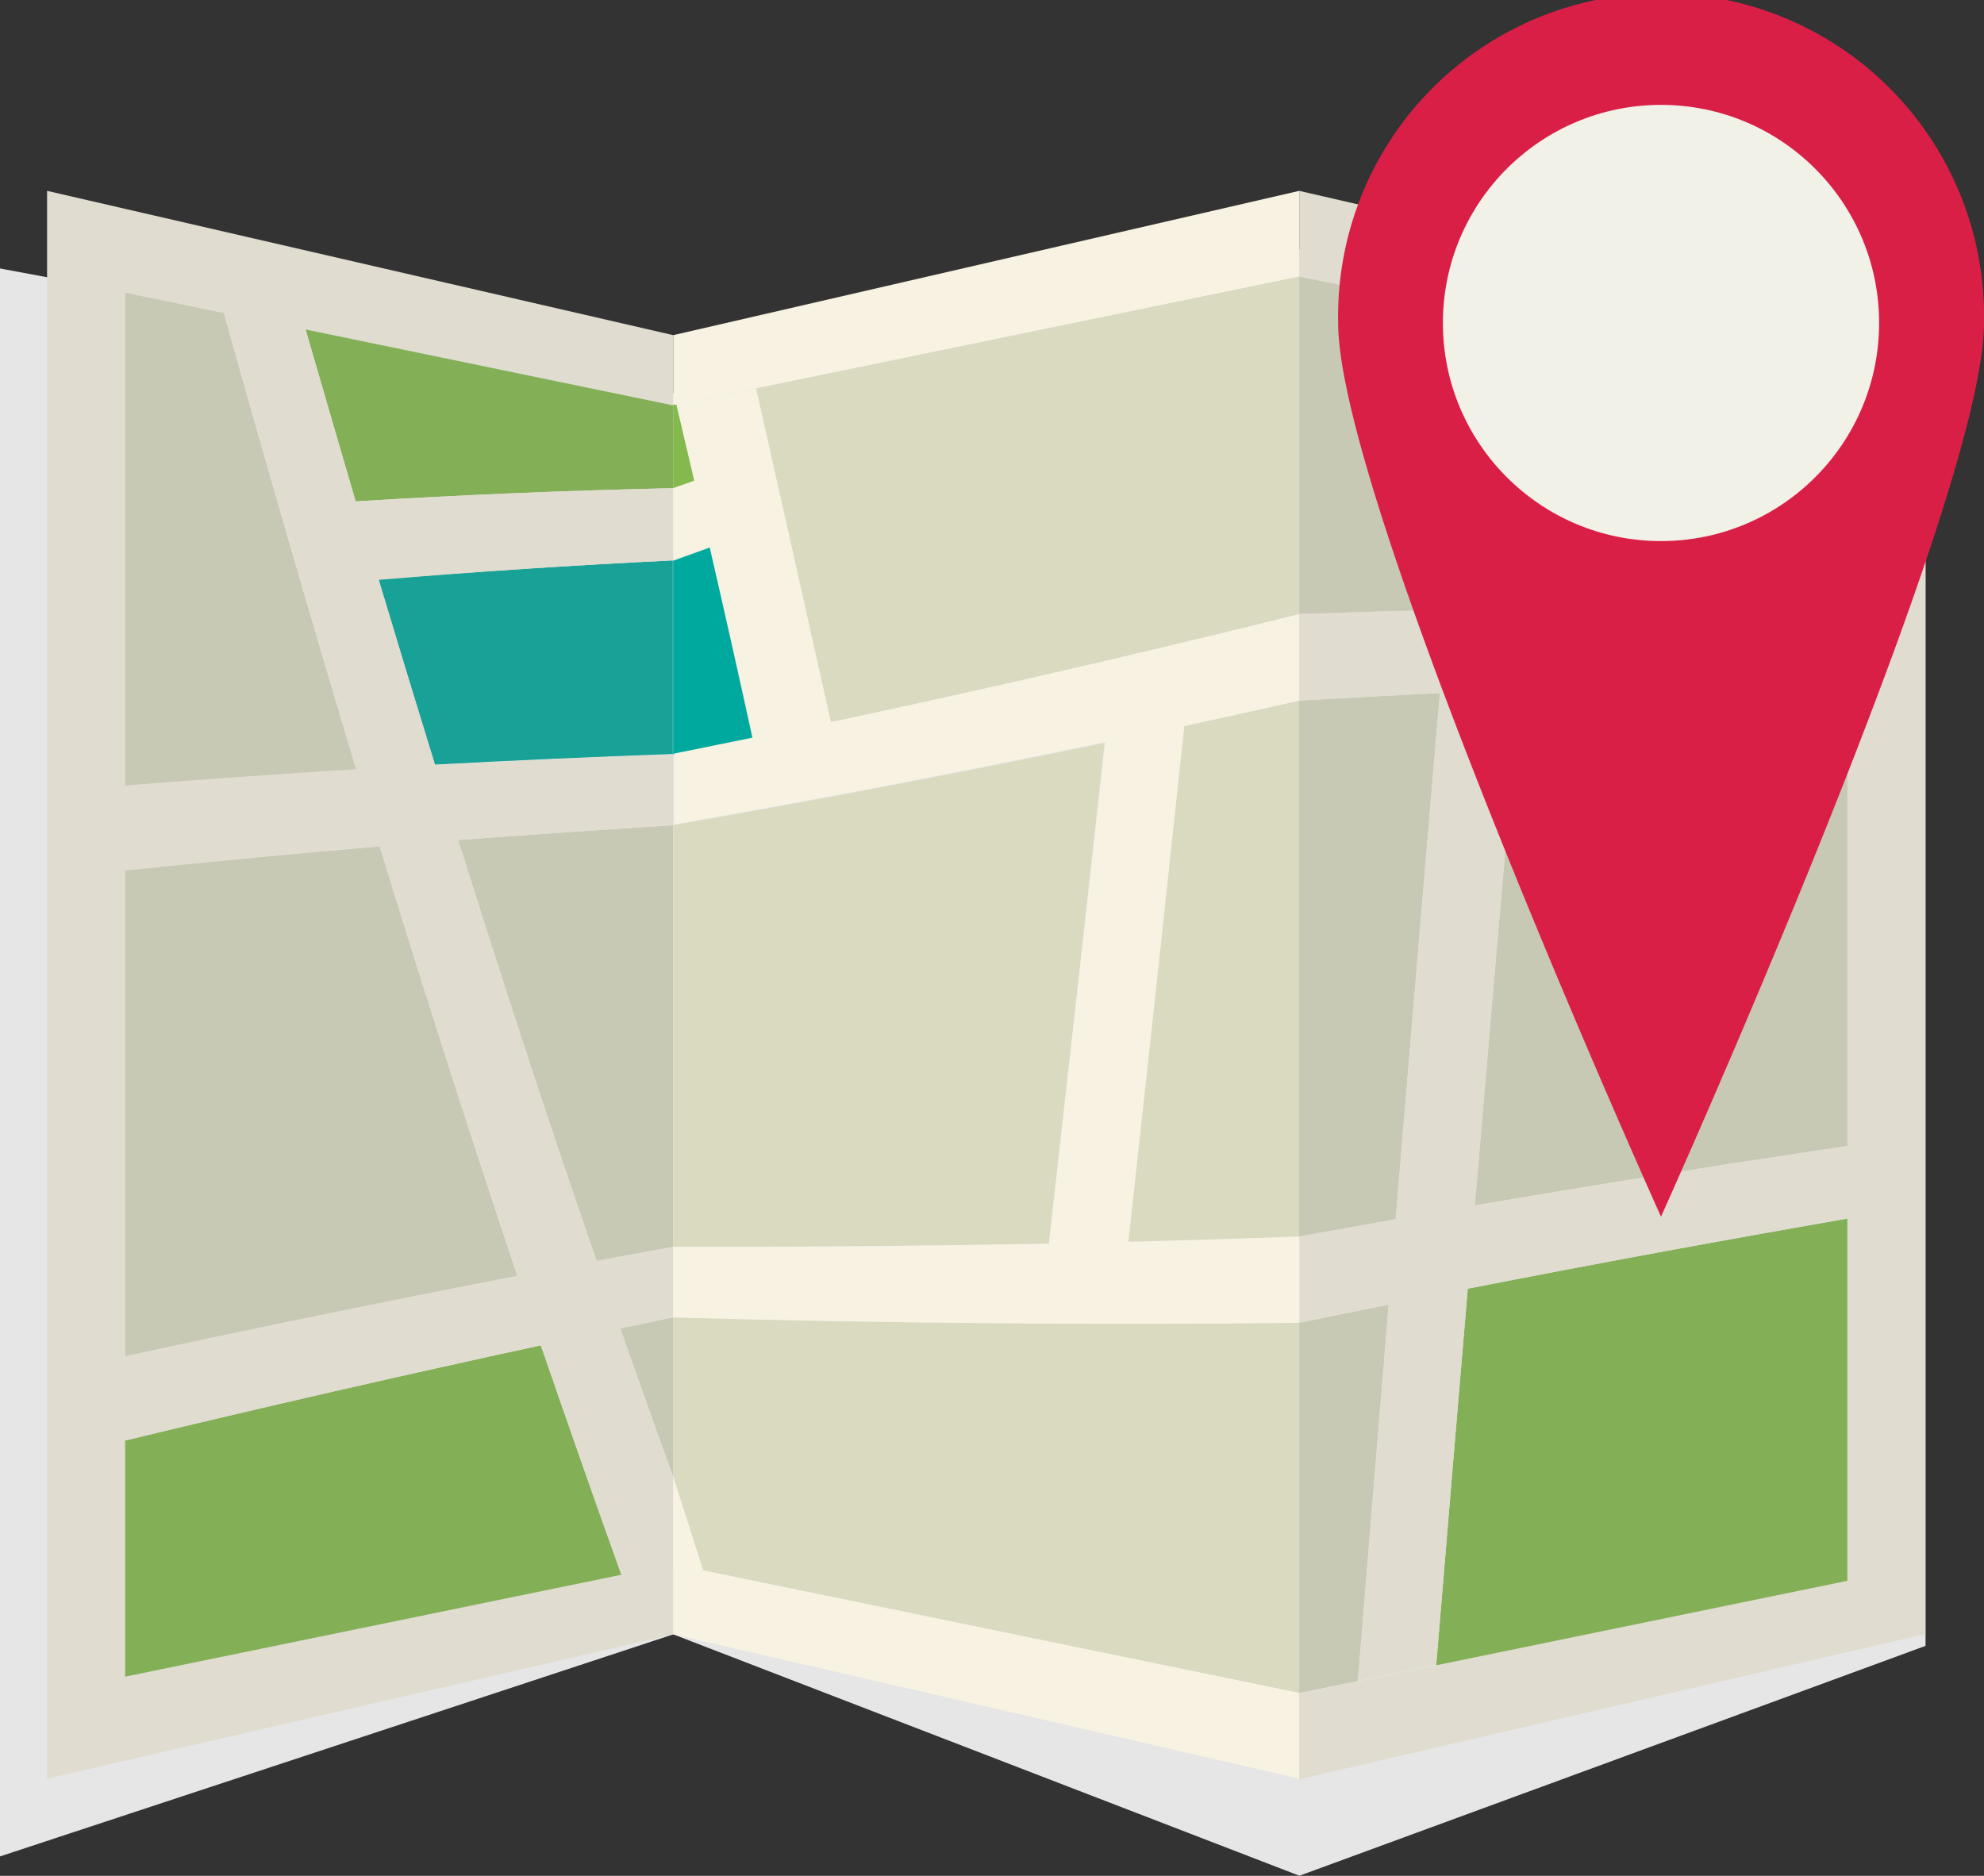 <svg id="Layer_4" data-name="Layer 4" xmlns="http://www.w3.org/2000/svg" viewBox="0 0 150 141.83"><rect x="0" y="0" width="150" height="141.83" fill="#333333" stroke="none"/><defs><style>.cls-1{fill:#e6e6e6;}.cls-2{fill:#e0dccf;}.cls-3{fill:#83af57;}.cls-4{fill:#c8c9b4;}.cls-5{fill:#18a197;}.cls-6{fill:#f7f2e2;}.cls-7{fill:#84ba4d;}.cls-8{fill:#d9dac0;}.cls-9{fill:#00a99d;}.cls-10{fill:#da1f47;}.cls-11{fill:#f2f1e8;}</style></defs><title>map_icon</title><path class="cls-1" d="M139.67,32.48L98.23,22.93,50.9,33.84,0,24.39V144.45l50.9-16.79,47.34,18.25,47.34-17.38V33.84Z" transform="translate(0 -4.09)"/><path class="cls-2" d="M47,123.15L9.46,130.87q0-8.93,0-17.86,0-3.19,0-6.37,0-18.37,0-36.74V26.22l7.47,1.54L23.1,29,50.9,34.74V29.43L9.46,19.88l-5.9-1.36V25q0,53.54,0,107.08v6.49l5.9-1.36,41.44-9.55q0-2.65,0-5.31Z" transform="translate(0 -4.09)"/><path class="cls-3" d="M50.9,41V34.74L23.1,29Q25,35.52,26.87,42,38.87,41.27,50.9,41Z" transform="translate(0 -4.09)"/><path class="cls-4" d="M28.71,68.08q-9.63.82-19.25,1.82,0,18.37,0,36.74,14.79-3.2,29.66-6.08Q33.7,84.39,28.71,68.08Z" transform="translate(0 -4.09)"/><path class="cls-3" d="M9.46,113q0,8.93,0,17.86L47,123.15q-3.12-8.65-6.09-17.35Q25.13,109.22,9.46,113Z" transform="translate(0 -4.09)"/><path class="cls-4" d="M16.93,27.76L9.46,26.22V63.51q8.74-.69,17.48-1.23Q21.76,45.07,16.93,27.76Z" transform="translate(0 -4.09)"/><path class="cls-4" d="M50.9,115.75q0-6,0-12.06l-4,.84Q48.86,110.15,50.9,115.75Z" transform="translate(0 -4.09)"/><path class="cls-5" d="M28.61,47.9q2.1,7,4.26,14,9-.48,18-0.8V46.46Q39.74,47,28.61,47.9Z" transform="translate(0 -4.09)"/><path class="cls-4" d="M34.64,67.6q5,16,10.46,31.83l5.79-1.07V66.48Q42.76,67,34.64,67.6Z" transform="translate(0 -4.09)"/><path class="cls-2" d="M46.88,104.53l4-.84V98.36L45.1,99.43Q39.65,83.59,34.64,67.6,42.76,67,50.9,66.48V61.13q-9,.32-18,0.8-2.16-7-4.26-14Q39.74,47,50.9,46.46V41q-12,.25-24,1Q25,35.52,23.1,29l-6.17-1.27q4.84,17.31,10,34.52-8.75.54-17.48,1.23V69.9q9.62-1,19.25-1.82,5,16.3,10.41,32.48-14.86,2.87-29.66,6.08,0,3.19,0,6.37,15.67-3.79,31.43-7.2,3,8.7,6.09,17.35l3.91-.8q0-3.3,0-6.6Q48.86,110.15,46.88,104.53Z" transform="translate(0 -4.09)"/><path class="cls-6" d="M51.14,34.69l6-1.24L98.23,25V18.52L50.9,29.43v5.31Z" transform="translate(0 -4.09)"/><path class="cls-6" d="M53.16,122.82l-2.26-.47q0,2.65,0,5.31l47.34,10.91v-6.49Z" transform="translate(0 -4.09)"/><path class="cls-7" d="M52.49,40.43l-1.35-5.74-0.24,0V41Z" transform="translate(0 -4.09)"/><path class="cls-8" d="M62.81,58.69q17.78-3.78,35.42-8.17V25L57.16,33.46Q60,46.06,62.81,58.69Z" transform="translate(0 -4.09)"/><path class="cls-8" d="M50.9,103.69q0,6,0,12.06,1.14,3.53,2.26,7.06l45.07,9.27v-28Q74.56,104.35,50.9,103.69Z" transform="translate(0 -4.09)"/><path class="cls-9" d="M53.66,45.49l-2.77,1V61.13l6-1.22Q55.32,52.7,53.66,45.49Z" transform="translate(0 -4.09)"/><path class="cls-8" d="M83.5,60.26Q67.25,63.63,50.9,66.48V98.36q14.2,0,28.4-.24Q81.44,79.19,83.5,60.26Z" transform="translate(0 -4.09)"/><path class="cls-8" d="M85.3,98q6.47-.17,12.93-0.4V57.06q-4.35,1-8.7,1.92Q87.45,78.48,85.3,98Z" transform="translate(0 -4.09)"/><path class="cls-6" d="M50.9,41v5.43l2.77-1q1.66,7.2,3.28,14.42l-6,1.22v5.35q16.36-2.85,32.61-6.23Q81.44,79.19,79.3,98.12q-14.2.28-28.4,0.24v5.34q23.66,0.66,47.34.41V97.58q-6.46.23-12.93,0.4,2.15-19.5,4.23-39,4.35-.94,8.7-1.92V50.52q-17.64,4.39-35.42,8.17Q60,46.06,57.16,33.46l-6,1.24,1.35,5.74Z" transform="translate(0 -4.09)"/><path class="cls-6" d="M50.9,122.35l2.26,0.47q-1.12-3.53-2.26-7.06Q50.9,119.05,50.9,122.35Z" transform="translate(0 -4.09)"/><path class="cls-2" d="M139.67,28.07L98.23,18.52V25l13.11,2.7,5.92,1.22,22.4,4.61v90L108.58,130l-5.92,1.22-4.43.91v6.49L139.67,129l5.9-1.36V29.43Z" transform="translate(0 -4.09)"/><path class="cls-4" d="M109.4,50.2q1-11.25,1.94-22.5L98.23,25V50.52Q103.82,50.33,109.4,50.2Z" transform="translate(0 -4.09)"/><path class="cls-4" d="M111.5,95.23q14.06-2.4,28.17-4.49V55.52q-12.41.19-24.81,0.7Q113.16,75.72,111.5,95.23Z" transform="translate(0 -4.09)"/><path class="cls-3" d="M139.67,50V33.53l-22.4-4.61q-0.94,10.58-1.87,21.16Q127.53,49.9,139.67,50Z" transform="translate(0 -4.09)"/><path class="cls-3" d="M108.58,130l31.09-6.39V96.22q-14.38,2.5-28.7,5.3Q109.76,115.74,108.58,130Z" transform="translate(0 -4.09)"/><path class="cls-4" d="M98.23,104.1v28l4.43-.91q1.15-14.23,2.33-28.46Z" transform="translate(0 -4.09)"/><path class="cls-4" d="M105.52,96.27q1.65-19.89,3.34-39.78-5.32.26-10.64,0.57V97.58Z" transform="translate(0 -4.09)"/><path class="cls-2" d="M98.23,50.52v6.54q5.32-.31,10.64-0.57-1.69,19.89-3.34,39.78l-7.29,1.31v6.52l6.76-1.38q-1.17,14.23-2.33,28.46l5.92-1.22q1.18-14.22,2.38-28.43,14.32-2.81,28.7-5.3V90.74q-14.11,2.09-28.17,4.49,1.66-19.51,3.36-39,12.4-.5,24.81-0.7V50q-12.14-.12-24.27.06,0.93-10.58,1.87-21.16l-5.92-1.22q-1,11.25-1.94,22.5Q103.82,50.33,98.23,50.52Z" transform="translate(0 -4.09)"/><path class="cls-10" d="M101.17,28.5a24.42,24.42,0,1,1,48.83,0c0,13.48-24.42,67.58-24.42,67.58S101.17,42,101.17,28.5Z" transform="translate(0 -4.09)"/><circle class="cls-11" cx="125.58" cy="24.42" r="16.49"/></svg>